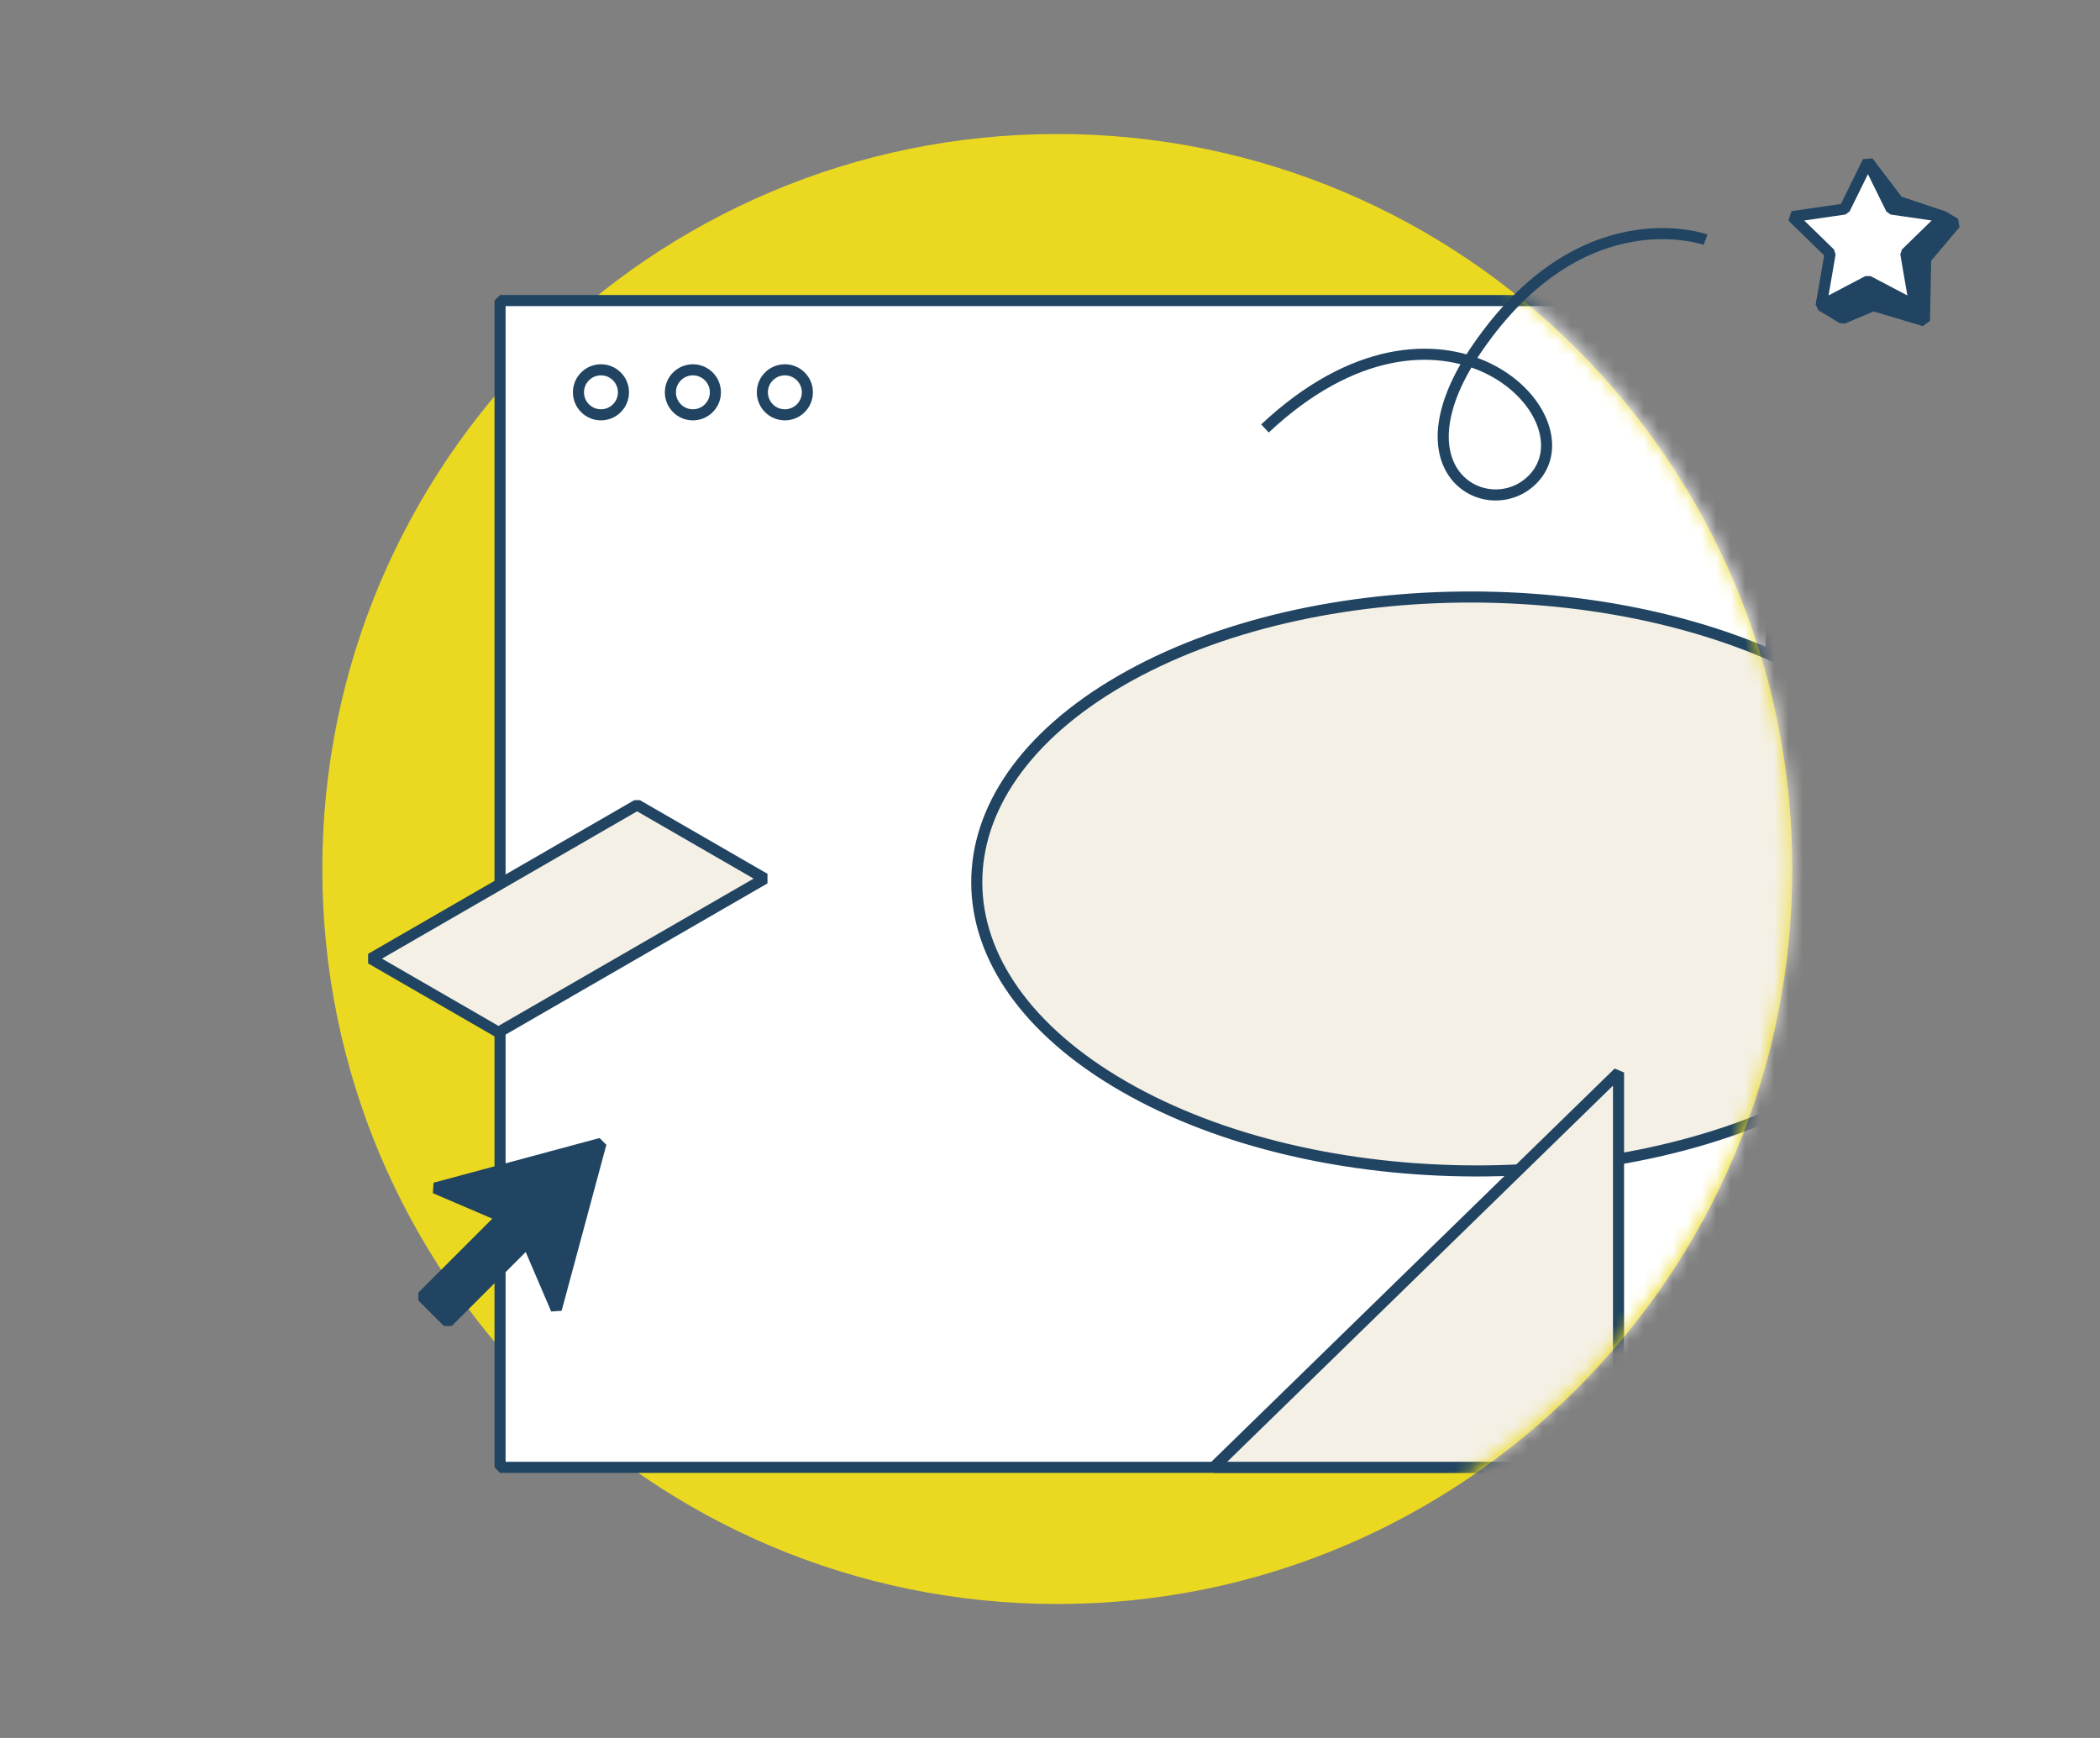 <?xml version="1.0" encoding="UTF-8"?>
<svg xmlns="http://www.w3.org/2000/svg" width="145" height="120" viewBox="0 0 145 120" fill="none">
  <rect x="0" y="0" width="145" height="120" fill="#808080" stroke="none"/>
  <path d="M131.069 13.907L134.202 14.957L135.005 15.439L132.963 17.858L132.877 22.151L129.351 21.097L127.234 21.987L125.75 21.097L126.582 16.655L128.978 11.161L131.069 13.907Z" fill="#204461" stroke="#204461" stroke-width="0.765" stroke-linejoin="bevel"></path>
  <path d="M73.005 110.75C101.033 110.75 123.754 88.028 123.754 60.001C123.754 31.973 101.033 9.252 73.005 9.252C44.977 9.252 22.256 31.973 22.256 60.001C22.256 88.028 44.977 110.75 73.005 110.75Z" fill="#EBD921"></path>
  <mask id="mask0_6366_44452" style="mask-type:luminance" maskUnits="userSpaceOnUse" x="19" y="9" width="105" height="102">
    <path d="M123.734 59.802C123.734 87.83 101.013 110.551 72.985 110.551C52.086 110.551 27.539 114.854 19.762 96.807C17.109 90.652 22.236 66.931 22.236 59.802C22.236 42.284 16.306 22.757 29.806 13.637C37.905 8.166 62.476 9.053 72.985 9.053C101.013 9.053 123.734 31.775 123.734 59.802Z" fill="white"></path>
  </mask>
  <g mask="url(#mask0_6366_44452)">
    <path d="M122.3 20.753H34.527V101.315H122.3V20.753Z" fill="white" stroke="#204461" stroke-width="0.765" stroke-linejoin="bevel"></path>
    <path d="M77.571 75.002C91.015 82.764 112.744 82.803 126.104 75.089C139.465 67.376 139.397 54.83 125.953 47.068C112.509 39.306 90.78 39.267 77.419 46.98C64.059 54.694 64.126 67.24 77.571 75.002Z" fill="#F4F0E5" stroke="#204461" stroke-width="0.765" stroke-linejoin="bevel"></path>
    <path d="M111.755 101.315H83.795L111.755 74.052V101.315Z" fill="#F4F0E5" stroke="#204461" stroke-width="0.765" stroke-linejoin="bevel"></path>
    <path d="M41.495 28.642C42.354 28.642 43.049 27.946 43.049 27.088C43.049 26.23 42.354 25.534 41.495 25.534C40.637 25.534 39.941 26.23 39.941 27.088C39.941 27.946 40.637 28.642 41.495 28.642Z" fill="white" stroke="#204461" stroke-width="0.765" stroke-linejoin="bevel"></path>
    <path d="M47.843 28.642C48.701 28.642 49.397 27.946 49.397 27.088C49.397 26.23 48.701 25.534 47.843 25.534C46.985 25.534 46.289 26.23 46.289 27.088C46.289 27.946 46.985 28.642 47.843 28.642Z" fill="white" stroke="#204461" stroke-width="0.765" stroke-linejoin="bevel"></path>
    <path d="M54.193 28.642C55.051 28.642 55.747 27.946 55.747 27.088C55.747 26.23 55.051 25.534 54.193 25.534C53.334 25.534 52.639 26.23 52.639 27.088C52.639 27.946 53.334 28.642 54.193 28.642Z" fill="white" stroke="#204461" stroke-width="0.765" stroke-linejoin="bevel"></path>
    <path d="M25.609 66.19L34.42 71.276L52.801 60.664L43.99 55.577L25.609 66.19Z" fill="#F4F0E5" stroke="#204461" stroke-width="0.765" stroke-linejoin="bevel"></path>
    <path d="M34.665 84.014L29.156 89.523L30.919 91.286L36.428 85.777L38.411 90.404L41.498 78.946L30.038 82.031L34.665 84.014Z" fill="#204461" stroke="#204461" stroke-width="0.765" stroke-linejoin="bevel"></path>
  </g>
  <path d="M117.764 16.55C117.764 16.55 109.282 13.466 102.019 24.008C96.059 32.659 102.871 36.14 105.844 33.084C110.055 28.757 99.519 18.176 87.342 29.583" stroke="#204461" stroke-width="0.765" stroke-linejoin="bevel"></path>
  <path d="M128.977 11.161L130.592 14.433L134.201 14.957L131.589 17.502L132.206 21.097L128.977 19.401L125.749 21.097L126.366 17.502L123.754 14.957L127.364 14.433L128.977 11.161Z" fill="white" stroke="#204461" stroke-width="0.765" stroke-linejoin="bevel"></path>
</svg>
